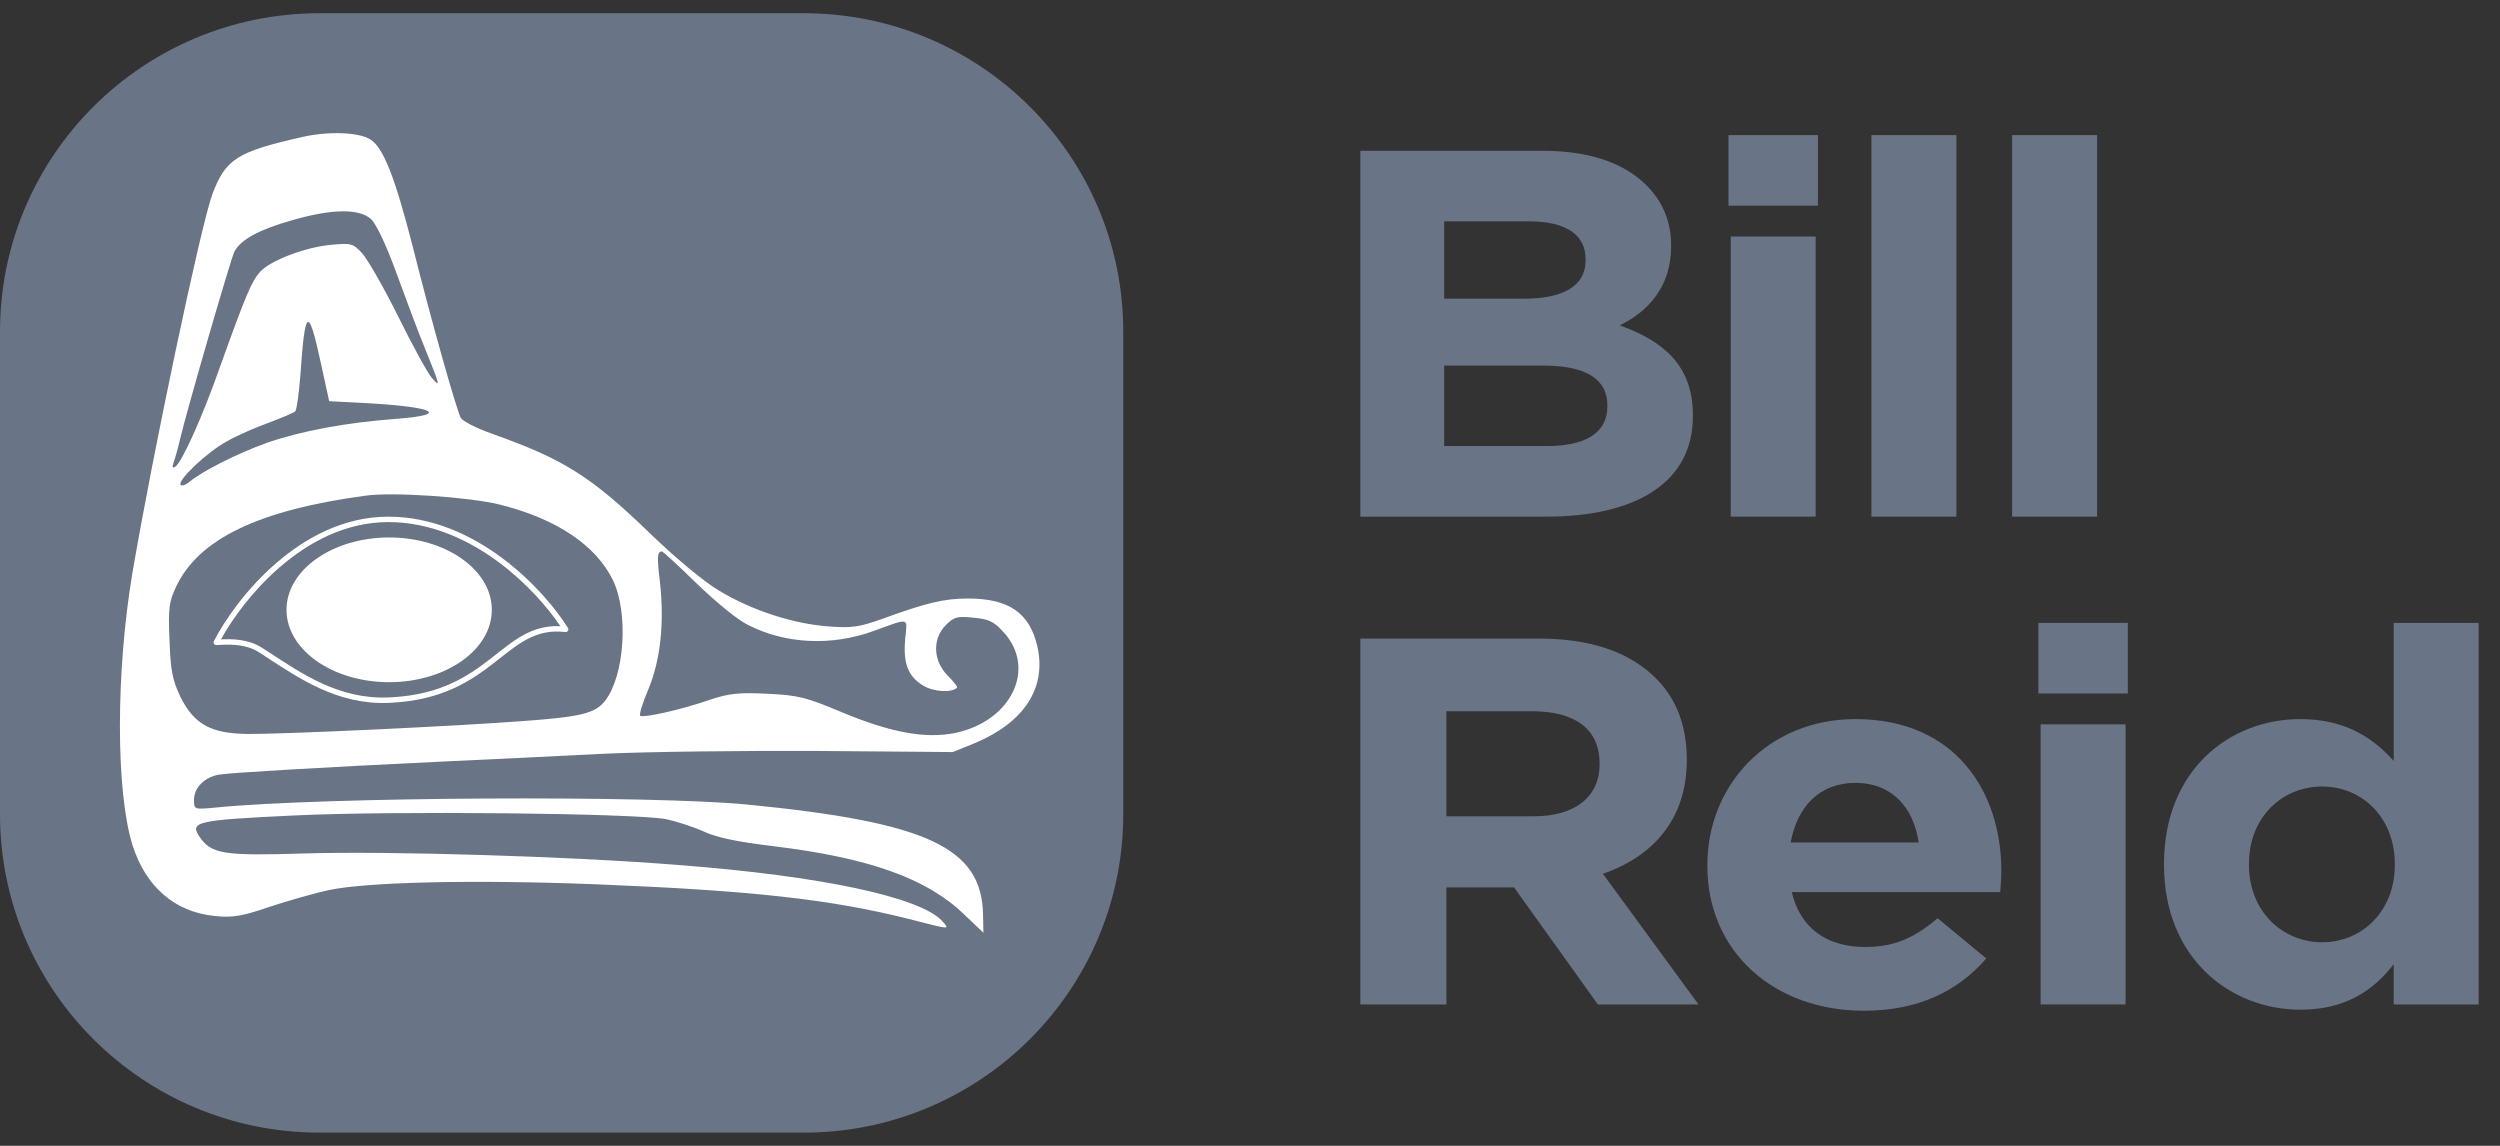 <svg width="96" height="44" viewBox="0 0 96 44" fill="none" xmlns="http://www.w3.org/2000/svg">
<rect x="0" y="0" width="96" height="44" fill="#333333" stroke="none"/>
<path d="M0 12.735C0 5.982 5.493 0.508 12.269 0.508H30.864C37.64 0.508 43.133 5.982 43.133 12.735V31.266C43.133 38.019 37.64 43.493 30.864 43.493H12.269C5.493 43.493 0 38.019 0 31.266V12.735Z" fill="#697586"/>
<path d="M11.63 5.256C9.097 5.826 8.668 6.104 8.156 7.453C7.713 8.649 5.872 17.38 5.083 22.01C4.446 25.82 4.446 30.366 5.083 32.438C5.595 34.065 6.73 35.038 8.28 35.177C8.931 35.247 9.319 35.177 10.37 34.816C11.09 34.579 12.115 34.288 12.641 34.176C14.122 33.87 18.136 33.773 22.814 33.954C28.78 34.19 31.867 34.524 34.898 35.288C36.517 35.706 36.476 35.706 36.185 35.372C35.355 34.454 31.535 33.634 26.053 33.217C21.97 32.883 14.883 32.675 11.713 32.772C8.599 32.869 8.128 32.8 7.671 32.146C7.27 31.548 7.519 31.493 11.326 31.312C15.16 31.131 24.295 31.229 25.555 31.451C25.956 31.535 26.607 31.743 27.008 31.924C27.52 32.16 28.296 32.327 29.707 32.494C33.348 32.939 35.562 33.717 37.002 35.094L37.763 35.817L37.749 35.136C37.708 32.55 35.632 31.576 28.697 30.895C24.96 30.533 12.433 30.603 8.322 31.006C7.45 31.09 7.45 31.09 7.45 30.714C7.45 30.241 7.865 29.824 8.447 29.741C8.917 29.671 12.128 29.477 17.07 29.24C18.676 29.171 21.375 29.032 23.091 28.948C24.807 28.865 28.545 28.823 31.396 28.837L36.587 28.879L37.445 28.531C39.327 27.739 40.186 26.418 39.84 24.847C39.549 23.54 38.746 22.983 37.168 22.983C36.255 22.983 35.562 23.15 33.888 23.762C32.988 24.082 32.711 24.124 31.811 24.054C30.469 23.957 28.877 23.442 27.631 22.692C27.036 22.344 25.97 21.454 24.974 20.495C22.69 18.284 21.638 17.631 18.897 16.657C18.302 16.449 17.762 16.171 17.693 16.045C17.527 15.726 16.572 12.361 15.838 9.427C15.16 6.785 14.717 5.659 14.219 5.353C13.776 5.075 12.613 5.033 11.63 5.256ZM14.246 8.412C14.454 8.607 14.841 9.427 15.243 10.539C15.603 11.527 16.087 12.82 16.323 13.39C16.918 14.864 16.918 14.891 16.585 14.516C16.419 14.321 15.838 13.265 15.298 12.166C14.745 11.054 14.122 9.969 13.914 9.733C13.554 9.344 13.485 9.33 12.738 9.399C11.741 9.483 10.398 9.997 9.997 10.428C9.665 10.79 9.443 11.318 8.474 14.015C7.796 15.962 6.979 17.77 6.73 17.922C6.619 17.992 6.606 17.936 6.661 17.77C6.716 17.631 6.827 17.241 6.91 16.88C7.187 15.712 8.848 9.983 9 9.664C9.236 9.205 9.941 8.815 11.229 8.454C12.765 8.009 13.803 8.009 14.246 8.412ZM12.322 13.946L12.641 15.406L14.232 15.489C16.779 15.642 17.236 15.934 15.174 16.087C13.305 16.226 11.575 16.546 10.246 17.005C9.125 17.408 7.768 18.089 7.27 18.506C7.145 18.618 6.993 18.673 6.938 18.618C6.786 18.465 7.976 17.338 8.71 16.949C9.069 16.741 9.789 16.421 10.301 16.24C10.813 16.045 11.284 15.851 11.339 15.795C11.395 15.726 11.478 15.114 11.533 14.433C11.713 11.805 11.838 11.721 12.322 13.946ZM19.215 19.382C21.375 19.925 22.883 20.94 23.534 22.274C24.143 23.526 23.991 25.945 23.23 26.918C22.842 27.405 22.288 27.53 19.977 27.697C17.167 27.905 10.744 28.198 9.512 28.184C8.087 28.17 7.45 27.808 6.924 26.752C6.619 26.098 6.55 25.75 6.509 24.582C6.453 23.359 6.495 23.095 6.758 22.539C7.616 20.703 9.914 19.591 14.025 19.035C15.063 18.882 18.08 19.09 19.215 19.382ZM26.759 22.413C27.465 23.095 28.337 23.818 28.725 23.998C30.164 24.735 31.95 24.819 33.569 24.221C34.953 23.72 34.843 23.693 34.76 24.527C34.677 25.458 34.856 25.959 35.438 26.32C35.839 26.571 36.545 26.613 36.753 26.404C36.781 26.376 36.614 26.168 36.379 25.931C35.825 25.361 35.798 24.527 36.324 23.998C36.628 23.693 36.767 23.651 37.389 23.72C37.971 23.776 38.165 23.86 38.538 24.277C39.812 25.667 38.843 27.683 36.697 28.142C35.549 28.378 34.234 28.142 32.324 27.349C30.939 26.765 30.635 26.696 29.458 26.64C28.365 26.585 27.991 26.626 27.244 26.877C26.164 27.252 24.724 27.572 24.586 27.488C24.531 27.461 24.669 27.002 24.89 26.487C25.361 25.361 25.513 23.957 25.347 22.386C25.223 21.385 25.236 21.176 25.416 21.176C25.458 21.176 26.067 21.732 26.759 22.413Z" fill="white"/>
<path d="M14.912 19.84C16.613 19.84 18.118 20.556 19.304 21.444C20.489 22.332 21.364 23.398 21.809 24.112C21.83 24.146 21.83 24.189 21.809 24.223C21.787 24.256 21.748 24.275 21.709 24.27C20.545 24.133 19.89 24.739 18.987 25.442C18.099 26.133 17.004 26.886 15.012 26.986L14.916 26.991C12.941 27.068 11.467 26.036 10.188 25.205L9.935 25.042C9.464 24.742 8.889 24.742 8.477 24.762L8.311 24.772C8.274 24.774 8.238 24.756 8.218 24.725C8.198 24.693 8.196 24.653 8.213 24.62C8.623 23.822 9.446 22.63 10.59 21.637C11.734 20.643 13.207 19.84 14.912 19.84ZM14.912 20.048C13.274 20.048 11.847 20.82 10.726 21.794C9.68 22.703 8.907 23.782 8.484 24.553C8.901 24.532 9.526 24.535 10.046 24.866L10.303 25.031C11.592 25.869 13.008 26.857 14.908 26.782L15.092 26.773C16.967 26.658 18.002 25.945 18.86 25.277C19.692 24.629 20.385 23.993 21.518 24.046C21.059 23.359 20.248 22.411 19.18 21.611C18.016 20.74 16.554 20.048 14.912 20.048Z" fill="white"/>
<path d="M18.886 23.417C18.886 24.952 17.121 26.196 14.944 26.196C12.767 26.196 11.002 24.952 11.002 23.417C11.002 21.883 12.767 20.639 14.944 20.639C17.121 20.639 18.886 21.883 18.886 23.417Z" fill="white"/>
<path d="M52.238 19.839V5.79H59.213C60.951 5.79 62.261 6.212 63.14 7.035C63.827 7.677 64.171 8.48 64.171 9.423V9.463C64.171 11.029 63.269 11.972 62.196 12.494C63.934 13.116 65.007 14.079 65.007 15.946V15.986C65.007 18.555 62.776 19.839 59.385 19.839H52.238ZM60.887 9.985V9.945C60.887 9.002 60.114 8.5 58.719 8.5H55.457V11.47H58.505C59.964 11.47 60.887 11.029 60.887 9.985ZM61.724 15.604V15.564C61.724 14.621 60.994 14.039 59.278 14.039H55.457V17.13H59.385C60.844 17.13 61.724 16.648 61.724 15.604Z" fill="#697586"/>
<path d="M66.374 7.898V5.188H69.808V7.898H66.374ZM66.46 19.839V9.082H69.722V19.839H66.46Z" fill="#697586"/>
<path d="M71.863 19.839V5.188H75.125V19.839H71.863Z" fill="#697586"/>
<path d="M77.266 19.839V5.188H80.528V19.839H77.266Z" fill="#697586"/>
<path d="M52.238 38.571V24.522H59.106C61.016 24.522 62.475 25.004 63.484 25.947C64.342 26.75 64.772 27.814 64.772 29.159V29.199C64.772 31.466 63.462 32.892 61.552 33.554L65.222 38.571H61.359L58.14 34.076H55.543V38.571H52.238ZM55.543 31.346H58.891C60.522 31.346 61.424 30.563 61.424 29.359V29.319C61.424 27.974 60.458 27.312 58.827 27.312H55.543V31.346Z" fill="#697586"/>
<path d="M71.572 38.812C68.117 38.812 65.563 36.544 65.563 33.253V33.213C65.563 30.142 67.902 27.613 71.25 27.613C75.092 27.613 76.852 30.403 76.852 33.453C76.852 33.694 76.83 33.955 76.809 34.256H68.804C69.126 35.641 70.156 36.364 71.615 36.364C72.71 36.364 73.482 36.042 74.405 35.26L76.272 36.805C75.178 38.069 73.654 38.812 71.572 38.812ZM68.761 32.35H73.675C73.482 30.985 72.624 30.062 71.25 30.062C69.877 30.062 69.018 30.965 68.761 32.35Z" fill="#697586"/>
<path d="M78.274 26.63V23.92H81.708V26.63H78.274ZM78.36 38.571V27.814H81.622V38.571H78.36Z" fill="#697586"/>
<path d="M88.334 38.772C85.651 38.772 83.098 36.805 83.098 33.213V33.172C83.098 29.58 85.609 27.613 88.334 27.613C90.072 27.613 91.145 28.356 91.918 29.219V23.92H95.18V38.571H91.918V37.026C91.124 38.05 90.051 38.772 88.334 38.772ZM89.171 36.183C90.695 36.183 91.961 34.999 91.961 33.213V33.172C91.961 31.386 90.695 30.202 89.171 30.202C87.647 30.202 86.36 31.366 86.36 33.172V33.213C86.36 34.999 87.647 36.183 89.171 36.183Z" fill="#697586"/>
</svg>

